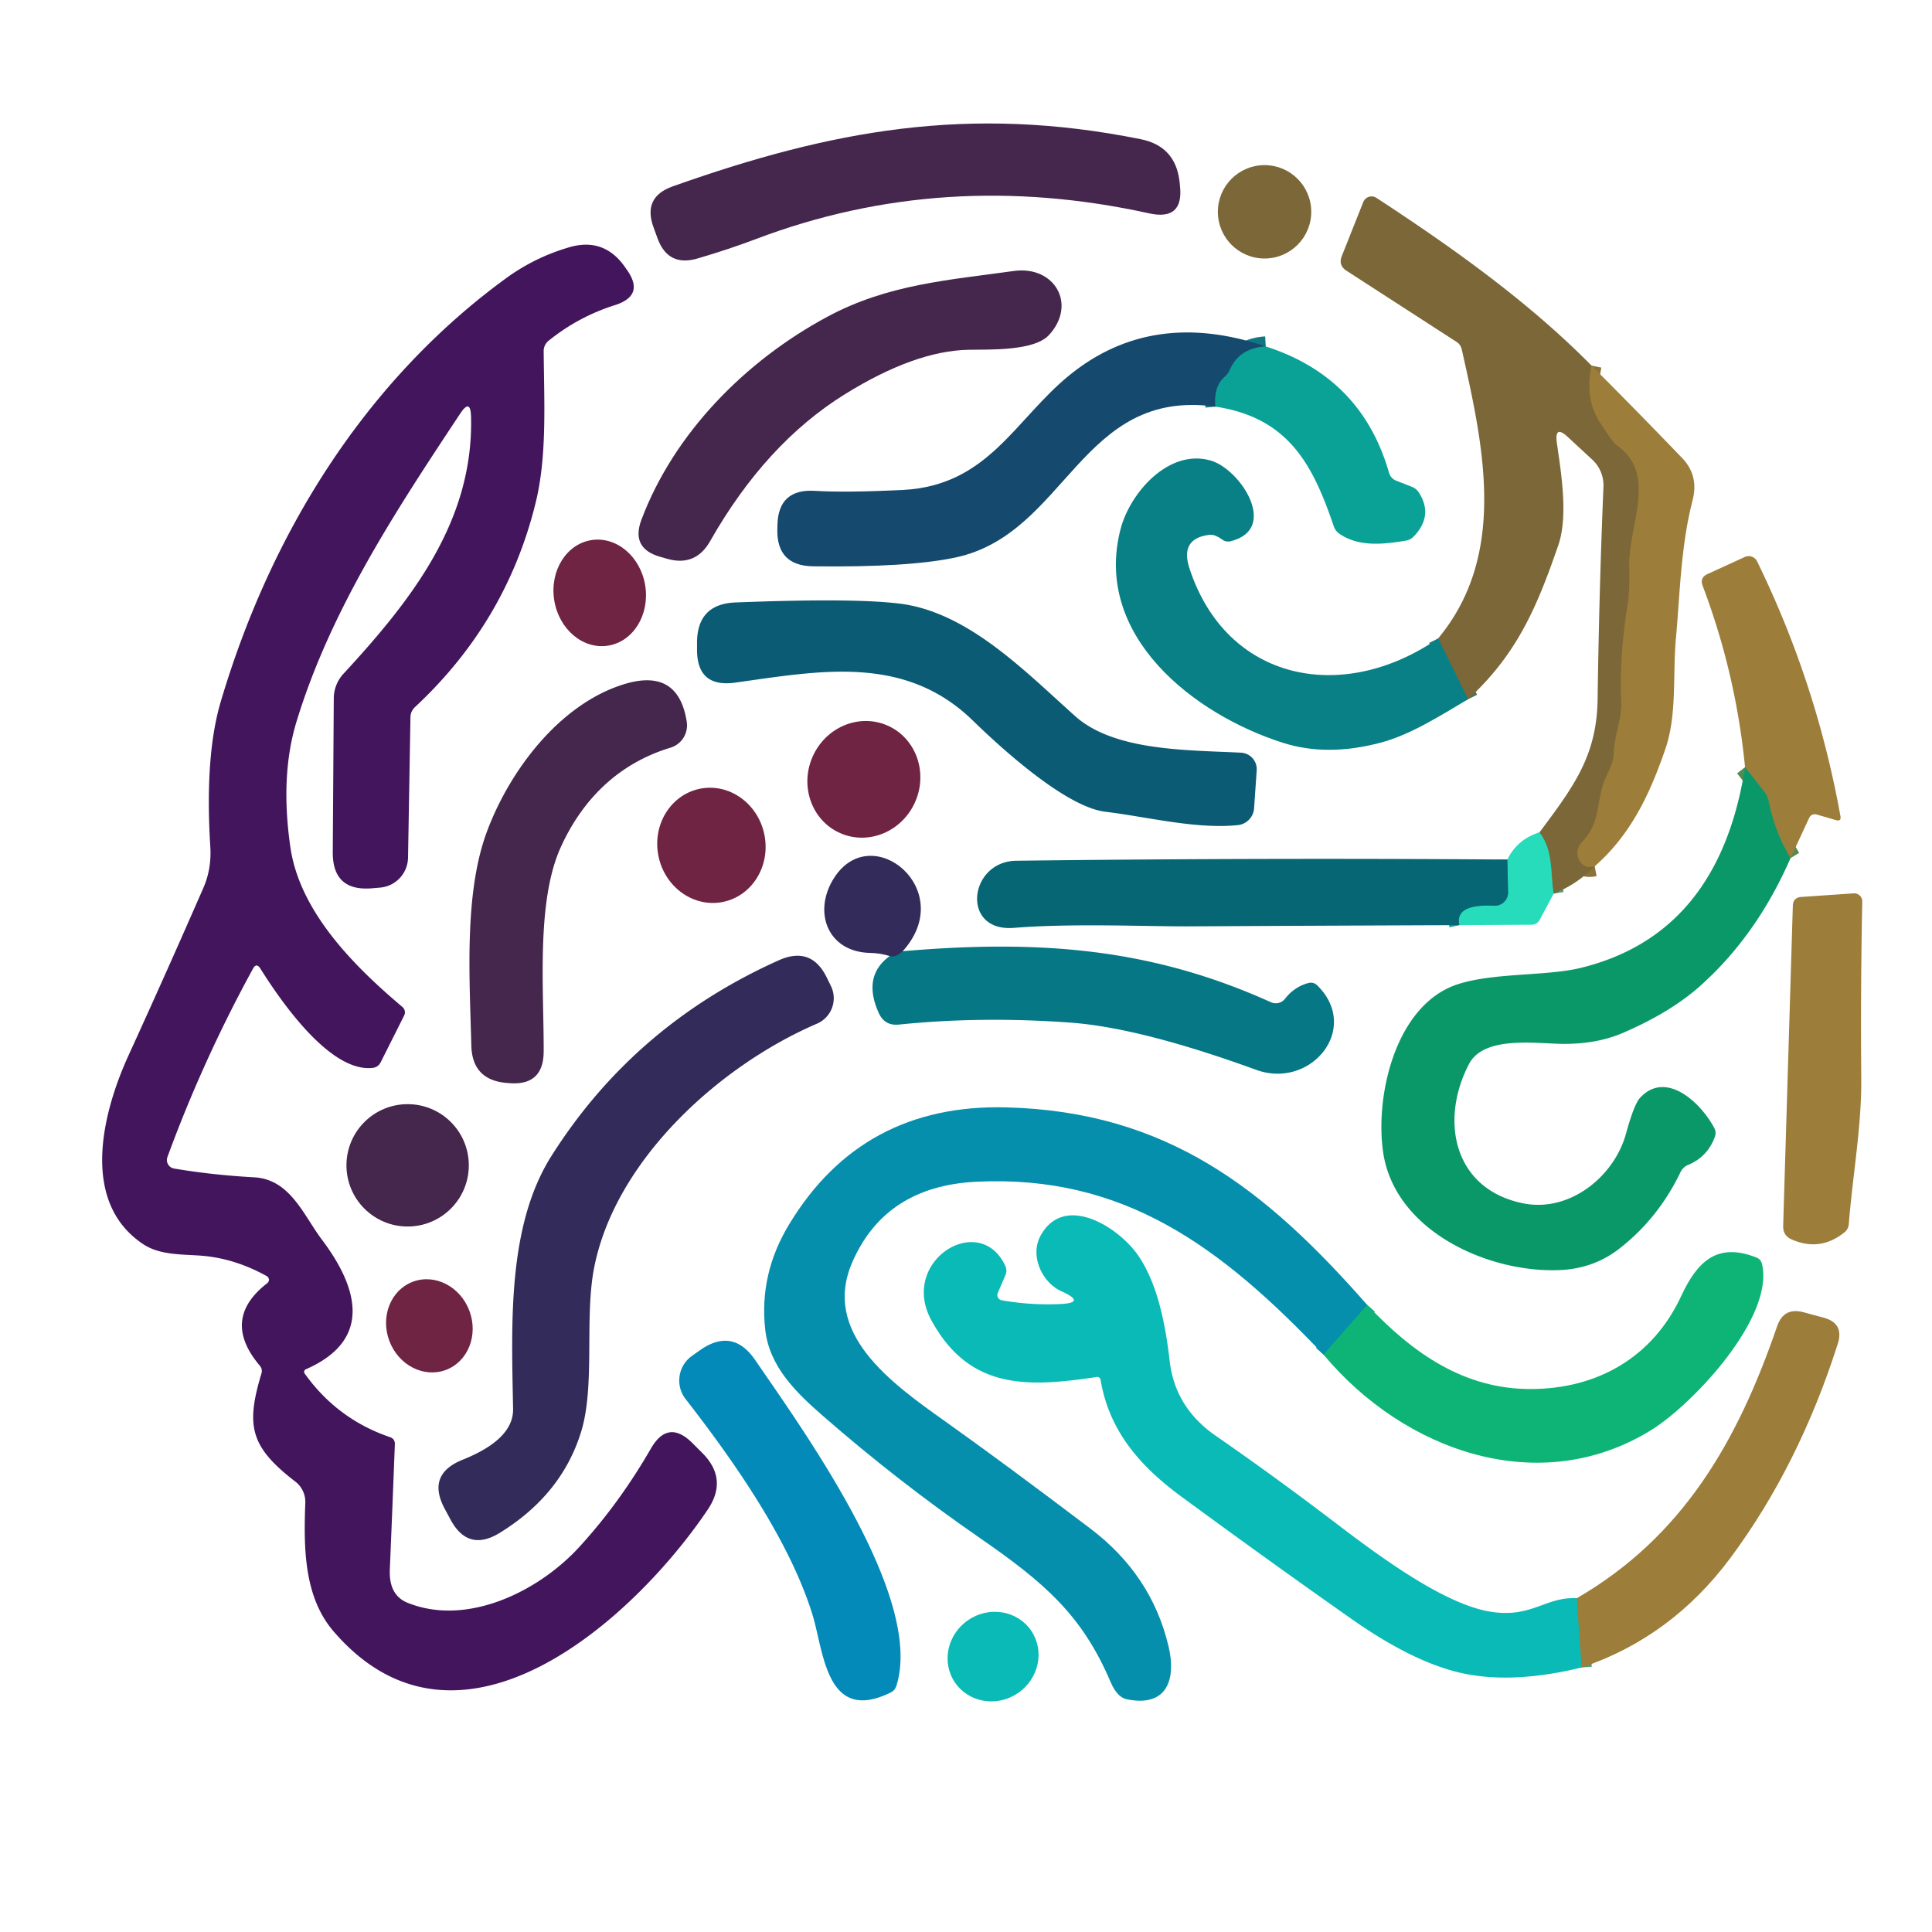 <svg viewBox="0.00 0.00 192.00 192.00" version="1.1" xmlns="http://www.w3.org/2000/svg">
<g stroke-linecap="butt" fill="none" stroke-width="2.00">
<path d="M 158.16 36.33
  Q 157.49 39.57 158.94 41.88
  A 3.59 0.29 58.5 0 0 160.66 44.24
  C 164.81 47.13 161.79 52.19 161.92 56.37
  Q 162.00 58.60 161.68 60.61
  Q 160.95 65.12 161.12 69.71
  C 161.19 71.48 160.45 72.98 160.38 74.80
  C 160.34 75.89 159.88 76.50 159.50 77.47
  C 158.57 79.82 159.14 81.68 157.19 83.72
  A 1.52 1.52 0.0 0 0 157.44 86.03
  Q 157.74 86.23 158.48 86.09" stroke="#8c7239"></path>
<path d="M 154.40 88.81
  C 154.06 86.68 154.37 84.53 152.99 82.72" stroke="#51a279"></path>
<path d="M 145.89 69.49
  L 142.92 63.45" stroke="#42745f"></path>
<path d="M 145.03 91.94
  Q 144.55 89.81 148.49 90.01
  A 1.32 1.31 0.8 0 0 149.87 88.67
  L 149.80 85.42" stroke="#17a197"></path>
<path d="M 125.79 34.43
  Q 123.16 34.59 122.21 36.77
  Q 122.03 37.18 121.70 37.46
  Q 120.60 38.42 120.79 40.41" stroke="#107682"></path>
<path d="M 177.94 85.28
  Q 176.40 82.75 175.75 79.58
  Q 175.65 79.10 175.35 78.71
  L 173.42 76.24" stroke="#548b51"></path>
<path d="M 89.71 94.53
  Q 88.98 95.21 88.42 95.01" stroke="#1c516f"></path>
<path d="M 135.87 129.68
  L 131.53 134.62" stroke="#0aa291"></path>
<path d="M 156.70 158.83
  L 157.19 165.71" stroke="#539c78"></path>
</g>
<path d="M 75.14 23.75
  Q 72.39 24.79 69.31 25.69
  Q 66.40 26.54 65.35 23.70
  L 64.95 22.60
  Q 63.84 19.59 66.86 18.52
  C 82.57 12.95 96.25 10.39 113.35 13.83
  Q 116.81 14.52 117.22 18.03
  L 117.26 18.43
  Q 117.67 21.97 114.19 21.20
  Q 93.76 16.70 75.14 23.75
  Z" fill="#45264d"></path>
<circle r="4.64" cy="21.05" cx="125.67" fill="#7b6738"></circle>
<path d="M 158.16 36.33
  Q 157.49 39.57 158.94 41.88
  A 3.59 0.29 58.5 0 0 160.66 44.24
  C 164.81 47.13 161.79 52.19 161.92 56.37
  Q 162.00 58.60 161.68 60.61
  Q 160.95 65.12 161.12 69.71
  C 161.19 71.48 160.45 72.98 160.38 74.80
  C 160.34 75.89 159.88 76.50 159.50 77.47
  C 158.57 79.82 159.14 81.68 157.19 83.72
  A 1.52 1.52 0.0 0 0 157.44 86.03
  Q 157.74 86.23 158.48 86.09
  Q 156.70 87.90 154.40 88.81
  C 154.06 86.68 154.37 84.53 152.99 82.72
  C 156.43 78.12 158.69 75.09 158.77 69.47
  Q 158.92 58.63 159.35 48.38
  A 3.47 3.47 0.0 0 0 158.25 45.69
  L 155.82 43.44
  Q 154.46 42.17 154.72 44.02
  C 155.13 46.91 155.87 51.27 154.86 54.19
  C 152.73 60.36 150.76 65.01 145.89 69.49
  L 142.92 63.45
  C 149.83 55.11 147.44 44.39 145.27 34.73
  Q 145.16 34.24 144.74 33.97
  L 133.82 26.91
  Q 132.98 26.37 133.35 25.44
  L 135.48 20.08
  A 0.89 0.88 -62.6 0 1 136.78 19.66
  C 144.31 24.58 151.89 29.97 158.16 36.33
  Z" fill="#7b6738"></path>
<path d="M 25.14 96.27
  Q 20.19 105.31 16.64 114.98
  A 0.86 0.86 0.0 0 0 17.31 116.13
  Q 21.10 116.77 25.25 117.00
  C 28.84 117.19 30.15 120.75 31.98 123.18
  C 35.42 127.74 37.23 133.09 30.39 136.08
  A 0.28 0.28 0.0 0 0 30.27 136.49
  Q 33.51 141.03 38.75 142.82
  Q 39.26 142.99 39.24 143.54
  Q 39.00 149.80 38.74 156.00
  Q 38.64 158.53 40.50 159.28
  C 46.39 161.67 53.50 158.17 57.54 153.77
  Q 61.54 149.41 64.69 143.95
  Q 66.39 141.01 68.80 143.40
  L 69.78 144.38
  Q 72.39 146.98 70.33 150.03
  C 63.02 160.89 45.64 176.67 33.14 162.11
  C 30.14 158.62 30.19 153.62 30.34 149.35
  A 2.54 2.54 0.0 0 0 29.35 147.24
  C 24.83 143.76 24.43 141.67 25.98 136.50
  Q 26.11 136.07 25.82 135.72
  Q 21.92 131.11 26.56 127.52
  A 0.42 0.42 0.0 0 0 26.51 126.82
  Q 23.20 124.98 19.74 124.77
  C 17.85 124.65 15.81 124.69 14.24 123.65
  C 7.90 119.44 10.19 110.54 12.77 104.89
  Q 16.56 96.60 20.21 88.24
  Q 21.04 86.34 20.90 84.15
  Q 20.34 75.14 21.93 69.76
  C 26.84 53.16 36.19 37.91 50.35 27.61
  Q 53.18 25.56 56.58 24.57
  Q 59.99 23.58 62.06 26.47
  L 62.29 26.80
  Q 64.12 29.36 61.12 30.32
  Q 57.48 31.47 54.51 33.87
  A 1.30 1.30 0.0 0 0 54.03 34.88
  C 54.07 39.92 54.38 45.30 53.23 49.97
  Q 50.33 61.80 41.25 70.26
  Q 40.80 70.68 40.79 71.28
  L 40.55 85.24
  A 3.04 3.03 88.2 0 1 37.76 88.21
  L 36.94 88.28
  Q 33.05 88.59 33.07 84.69
  L 33.17 69.42
  A 3.65 3.62 -23.6 0 1 34.15 66.94
  C 40.87 59.66 47.09 51.78 46.81 41.39
  Q 46.76 39.57 45.75 41.08
  C 39.41 50.65 32.86 60.56 29.46 71.74
  Q 27.83 77.11 28.86 84.21
  C 29.80 90.66 35.25 96.07 39.99 100.07
  A 0.70 0.70 0.0 0 1 40.16 100.93
  L 37.84 105.55
  Q 37.58 106.08 36.99 106.13
  C 32.81 106.55 28.00 99.64 25.87 96.25
  Q 25.48 95.64 25.14 96.27
  Z" fill="#42155c"></path>
<path d="M 63.74 51.66
  C 66.98 43.05 74.07 35.86 82.22 31.48
  C 88.24 28.24 94.28 27.84 100.75 26.93
  C 104.77 26.37 107.06 30.21 104.26 33.28
  C 102.78 34.91 98.33 34.72 96.25 34.76
  Q 90.90 34.87 83.96 39.18
  Q 76.09 44.07 70.57 53.78
  Q 69.12 56.34 66.29 55.53
  L 65.59 55.33
  Q 62.68 54.49 63.74 51.66
  Z" fill="#45264d"></path>
<path d="M 125.79 34.43
  Q 123.16 34.59 122.21 36.77
  Q 122.03 37.18 121.70 37.46
  Q 120.60 38.42 120.79 40.41
  C 107.36 38.54 106.03 53.03 94.97 55.40
  Q 90.29 56.40 80.81 56.28
  Q 77.17 56.23 77.25 52.59
  L 77.26 52.19
  Q 77.34 48.56 80.98 48.78
  Q 84.09 48.97 89.74 48.69
  C 98.22 48.25 100.86 41.69 106.30 37.27
  Q 114.51 30.61 125.79 34.43
  Z" fill="#15496d"></path>
<path d="M 125.79 34.43
  Q 135.30 37.48 138.03 46.95
  Q 138.20 47.56 138.80 47.79
  L 140.29 48.37
  A 1.47 1.45 -5.8 0 1 141.00 48.94
  Q 142.48 51.23 140.51 53.30
  Q 140.18 53.65 139.71 53.73
  C 137.53 54.09 135.06 54.38 133.13 53.06
  A 1.51 1.50 8.2 0 1 132.54 52.28
  C 130.45 46.12 128.02 41.51 120.79 40.41
  Q 120.60 38.42 121.70 37.46
  Q 122.03 37.18 122.21 36.77
  Q 123.16 34.59 125.79 34.43
  Z" fill="#0aa297"></path>
<path d="M 158.16 36.33
  Q 162.86 41.03 167.18 45.53
  Q 168.85 47.27 168.20 49.75
  C 167.02 54.29 166.93 59.40 166.56 63.31
  C 166.21 67.02 166.69 70.95 165.51 74.41
  C 163.97 78.89 162.10 82.91 158.48 86.09
  Q 157.74 86.23 157.44 86.03
  A 1.52 1.52 0.0 0 1 157.19 83.72
  C 159.14 81.68 158.57 79.82 159.50 77.47
  C 159.88 76.50 160.34 75.89 160.38 74.80
  C 160.45 72.98 161.19 71.48 161.12 69.71
  Q 160.95 65.12 161.68 60.61
  Q 162.00 58.60 161.92 56.37
  C 161.79 52.19 164.81 47.13 160.66 44.24
  A 3.59 0.29 58.5 0 1 158.94 41.88
  Q 157.49 39.57 158.16 36.33
  Z" fill="#9c7d39"></path>
<path d="M 142.92 63.45
  L 145.89 69.49
  C 143.11 71.14 140.14 73.04 137.15 73.82
  Q 131.84 75.21 127.50 73.82
  C 118.62 71.00 108.61 63.17 111.36 52.58
  C 112.30 48.96 116.15 44.58 120.29 45.76
  C 123.25 46.59 127.15 52.55 122.33 53.78
  Q 121.85 53.91 121.45 53.61
  Q 121.15 53.39 120.82 53.25
  Q 120.50 53.11 120.12 53.16
  Q 117.24 53.54 118.21 56.49
  C 121.88 67.72 133.44 70.01 142.92 63.45
  Z" fill="#088086"></path>
<ellipse ry="4.58" rx="5.31" transform="translate(59.60,58.92) rotate(81.1)" cy="0.00" cx="0.00" fill="#702443"></ellipse>
<path d="M 177.94 85.28
  Q 176.40 82.75 175.75 79.58
  Q 175.65 79.10 175.35 78.71
  L 173.42 76.24
  Q 172.51 66.94 169.21 58.22
  Q 168.90 57.41 169.69 57.05
  L 173.40 55.35
  A 0.94 0.93 64.7 0 1 174.62 55.79
  Q 180.52 67.87 182.90 81.11
  Q 183.00 81.66 182.45 81.50
  L 180.59 80.96
  Q 180.02 80.79 179.77 81.33
  L 177.94 85.28
  Z" fill="#9c7d39"></path>
<path d="M 109.85 80.67
  C 106.22 80.24 100.39 75.22 96.66 71.59
  C 89.86 64.98 81.37 66.69 73.05 67.84
  Q 69.25 68.36 69.27 64.53
  L 69.27 63.85
  Q 69.29 60.01 73.12 59.87
  Q 84.96 59.41 89.51 60.00
  C 96.24 60.88 101.87 66.72 106.84 71.16
  C 110.74 74.66 118.00 74.53 123.33 74.80
  A 1.65 1.64 3.4 0 1 124.89 76.55
  L 124.63 80.32
  A 1.81 1.81 0.0 0 1 123.01 82.00
  C 118.84 82.42 114.04 81.18 109.85 80.67
  Z" fill="#0b5b75"></path>
<path d="M 66.64 74.30
  C 61.49 75.86 57.90 79.41 55.73 84.19
  C 53.28 89.59 54.05 98.18 54.03 104.50
  Q 54.01 107.92 50.60 107.64
  L 50.34 107.62
  Q 46.93 107.33 46.84 103.91
  C 46.67 97.11 46.10 88.69 48.43 82.54
  C 50.69 76.54 55.61 69.98 62.00 68.00
  Q 67.41 66.33 68.25 71.74
  A 2.32 2.31 77.3 0 1 66.64 74.30
  Z" fill="#45264d"></path>
<ellipse ry="5.57" rx="5.84" transform="translate(85.85,77.45) rotate(113.6)" cy="0.00" cx="0.00" fill="#702443"></ellipse>
<path d="M 173.42 76.24
  L 175.35 78.71
  Q 175.65 79.10 175.75 79.58
  Q 176.40 82.75 177.94 85.28
  Q 174.58 92.98 168.93 98.01
  Q 165.99 100.62 161.28 102.65
  Q 158.77 103.73 155.53 103.74
  C 152.77 103.75 147.51 102.85 145.99 105.74
  C 143.09 111.27 144.38 118.18 151.39 119.59
  C 156.00 120.51 160.43 116.91 161.59 112.66
  Q 162.39 109.76 162.97 109.12
  C 165.51 106.33 168.96 109.49 170.35 112.07
  Q 170.59 112.51 170.42 112.98
  Q 169.69 114.97 167.76 115.77
  A 1.45 1.44 -88.2 0 0 167.01 116.48
  Q 164.79 121.10 160.90 124.11
  Q 158.42 126.03 155.17 126.21
  C 148.10 126.59 138.65 122.44 137.46 114.55
  C 136.62 108.91 138.68 99.87 144.82 97.83
  C 148.38 96.65 153.63 97.02 157.04 96.20
  Q 170.83 92.86 173.42 76.24
  Z" fill="#0b9869"></path>
<ellipse ry="5.37" rx="5.74" transform="translate(70.70,84.01) rotate(78.2)" cy="0.00" cx="0.00" fill="#702443"></ellipse>
<path d="M 152.99 82.72
  C 154.37 84.53 154.06 86.68 154.40 88.81
  L 153.02 91.40
  A 0.93 0.92 -76.2 0 1 152.20 91.90
  L 145.03 91.94
  Q 144.55 89.81 148.49 90.01
  A 1.32 1.31 0.8 0 0 149.87 88.67
  L 149.80 85.42
  Q 150.79 83.40 152.99 82.72
  Z" fill="#26dcba"></path>
<path d="M 89.71 94.53
  Q 88.98 95.21 88.42 95.01
  Q 87.49 94.72 86.47 94.70
  C 82.21 94.61 80.73 90.56 82.92 87.20
  C 86.67 81.43 95.22 88.45 89.71 94.53
  Z" fill="#332b59"></path>
<path d="M 149.80 85.42
  L 149.87 88.67
  A 1.32 1.31 0.8 0 1 148.49 90.01
  Q 144.55 89.81 145.03 91.94
  Q 131.59 91.99 118.12 92.06
  C 114.02 92.08 106.58 91.74 100.77 92.21
  C 95.45 92.65 96.26 85.60 101.00 85.54
  Q 125.36 85.24 149.80 85.42
  Z" fill="#076673"></path>
<path d="M 178.07 123.18
  Q 177.18 122.80 177.21 121.82
  L 178.17 90.01
  Q 178.20 89.20 179.00 89.14
  L 184.22 88.78
  A 0.80 0.80 0.0 0 1 185.07 89.60
  Q 184.89 98.42 184.97 107.16
  C 185.01 111.95 184.12 116.77 183.73 121.65
  Q 183.69 122.15 183.30 122.47
  Q 180.88 124.41 178.07 123.18
  Z" fill="#9c7d39"></path>
<path d="M 88.42 95.01
  Q 88.98 95.21 89.71 94.53
  C 103.54 93.34 114.55 94.29 126.30 99.60
  A 1.17 1.16 31.0 0 0 127.70 99.26
  Q 128.63 98.07 130.00 97.70
  Q 130.53 97.55 130.92 97.94
  C 135.26 102.23 130.26 108.29 124.84 106.32
  Q 113.38 102.15 106.43 101.63
  Q 97.58 100.98 89.34 101.82
  Q 87.92 101.97 87.33 100.67
  Q 85.68 97.01 88.42 95.01
  Z" fill="#057785"></path>
<path d="M 45.97 145.07
  Q 51.04 143.04 50.99 140.02
  C 50.84 131.68 50.38 121.84 54.82 114.85
  Q 63.04 101.87 77.38 95.44
  Q 80.64 93.97 82.19 97.20
  L 82.59 98.02
  A 2.75 2.75 0.0 0 1 81.19 101.73
  C 71.32 105.99 61.10 115.41 59.04 126.01
  C 58.07 131.00 59.16 137.69 57.76 142.26
  Q 55.84 148.53 49.67 152.33
  Q 46.52 154.27 44.77 151.01
  L 44.20 149.95
  Q 42.36 146.52 45.97 145.07
  Z" fill="#332b59"></path>
<circle r="6.08" cy="115.81" cx="40.51" fill="#45264d"></circle>
<path d="M 135.87 129.68
  L 131.53 134.62
  C 121.32 123.87 111.66 116.72 97.03 117.44
  Q 88.02 117.88 84.72 125.39
  C 81.60 132.48 88.57 137.45 93.94 141.26
  Q 99.93 145.52 108.35 151.90
  Q 114.46 156.52 116.13 163.62
  C 116.90 166.86 116.01 169.70 111.97 168.87
  Q 111.02 168.67 110.37 167.16
  C 107.57 160.57 103.87 157.33 97.37 152.84
  Q 89.24 147.22 81.79 140.72
  C 79.11 138.38 76.46 135.82 76.05 132.15
  Q 75.42 126.63 78.42 121.68
  Q 85.67 109.68 100.00 110.05
  C 115.95 110.46 125.72 118.12 135.87 129.68
  Z" fill="#068fac"></path>
<path d="M 156.70 158.83
  L 157.19 165.71
  Q 150.15 167.43 145.00 166.21
  Q 140.28 165.08 134.34 160.91
  Q 125.81 154.91 117.40 148.73
  C 113.33 145.73 110.23 142.26 109.37 137.10
  A 0.33 0.32 79.9 0 0 109.00 136.84
  C 102.00 137.91 96.32 138.07 92.57 131.23
  C 89.32 125.32 97.35 120.33 99.90 125.79
  Q 100.12 126.26 99.91 126.74
  L 99.16 128.49
  A 0.53 0.53 0.0 0 0 99.55 129.22
  Q 102.37 129.72 105.25 129.60
  Q 108.08 129.49 105.47 128.32
  C 103.59 127.47 102.28 124.80 103.44 122.75
  C 105.80 118.54 111.22 121.96 113.16 124.84
  C 115.04 127.62 115.82 131.60 116.24 135.24
  Q 116.76 139.87 120.81 142.68
  Q 126.64 146.72 132.28 151.01
  C 136.39 154.14 143.18 159.32 148.01 160.15
  C 152.21 160.87 153.55 158.66 156.70 158.83
  Z" fill="#09bab6"></path>
<path d="M 131.53 134.62
  L 135.87 129.68
  C 140.50 134.60 145.60 138.05 152.11 138.04
  C 158.74 138.04 164.26 134.88 167.07 128.81
  C 168.70 125.30 170.69 123.46 174.53 124.96
  Q 175.00 125.14 175.11 125.63
  C 176.34 130.90 168.29 139.50 164.14 142.09
  C 153.06 148.98 139.60 144.28 131.53 134.62
  Z" fill="#0db476"></path>
<ellipse ry="4.25" rx="4.68" transform="translate(42.67,131.76) rotate(69.6)" cy="0.00" cx="0.00" fill="#702443"></ellipse>
<path d="M 157.19 165.71
  L 156.70 158.83
  C 167.28 152.70 172.70 143.18 176.61 131.80
  Q 177.27 129.88 179.24 130.41
  L 181.23 130.95
  Q 183.28 131.50 182.64 133.53
  Q 178.79 145.62 172.00 154.78
  Q 166.13 162.70 157.19 165.71
  Z" fill="#9c7d39"></path>
<path d="M 75.05 135.16
  C 80.03 142.43 91.85 158.81 89.08 167.54
  Q 88.94 167.99 88.51 168.20
  C 82.07 171.37 81.87 164.08 80.73 160.42
  C 78.44 153.09 73.02 145.32 68.13 139.03
  A 3.00 3.00 0.0 0 1 68.79 134.73
  L 69.58 134.17
  Q 72.82 131.91 75.05 135.16
  Z" fill="#038ab8"></path>
<ellipse ry="4.39" rx="4.58" transform="translate(98.69,164.63) rotate(-34.3)" cy="0.00" cx="0.00" fill="#09bab6"></ellipse>
</svg>
